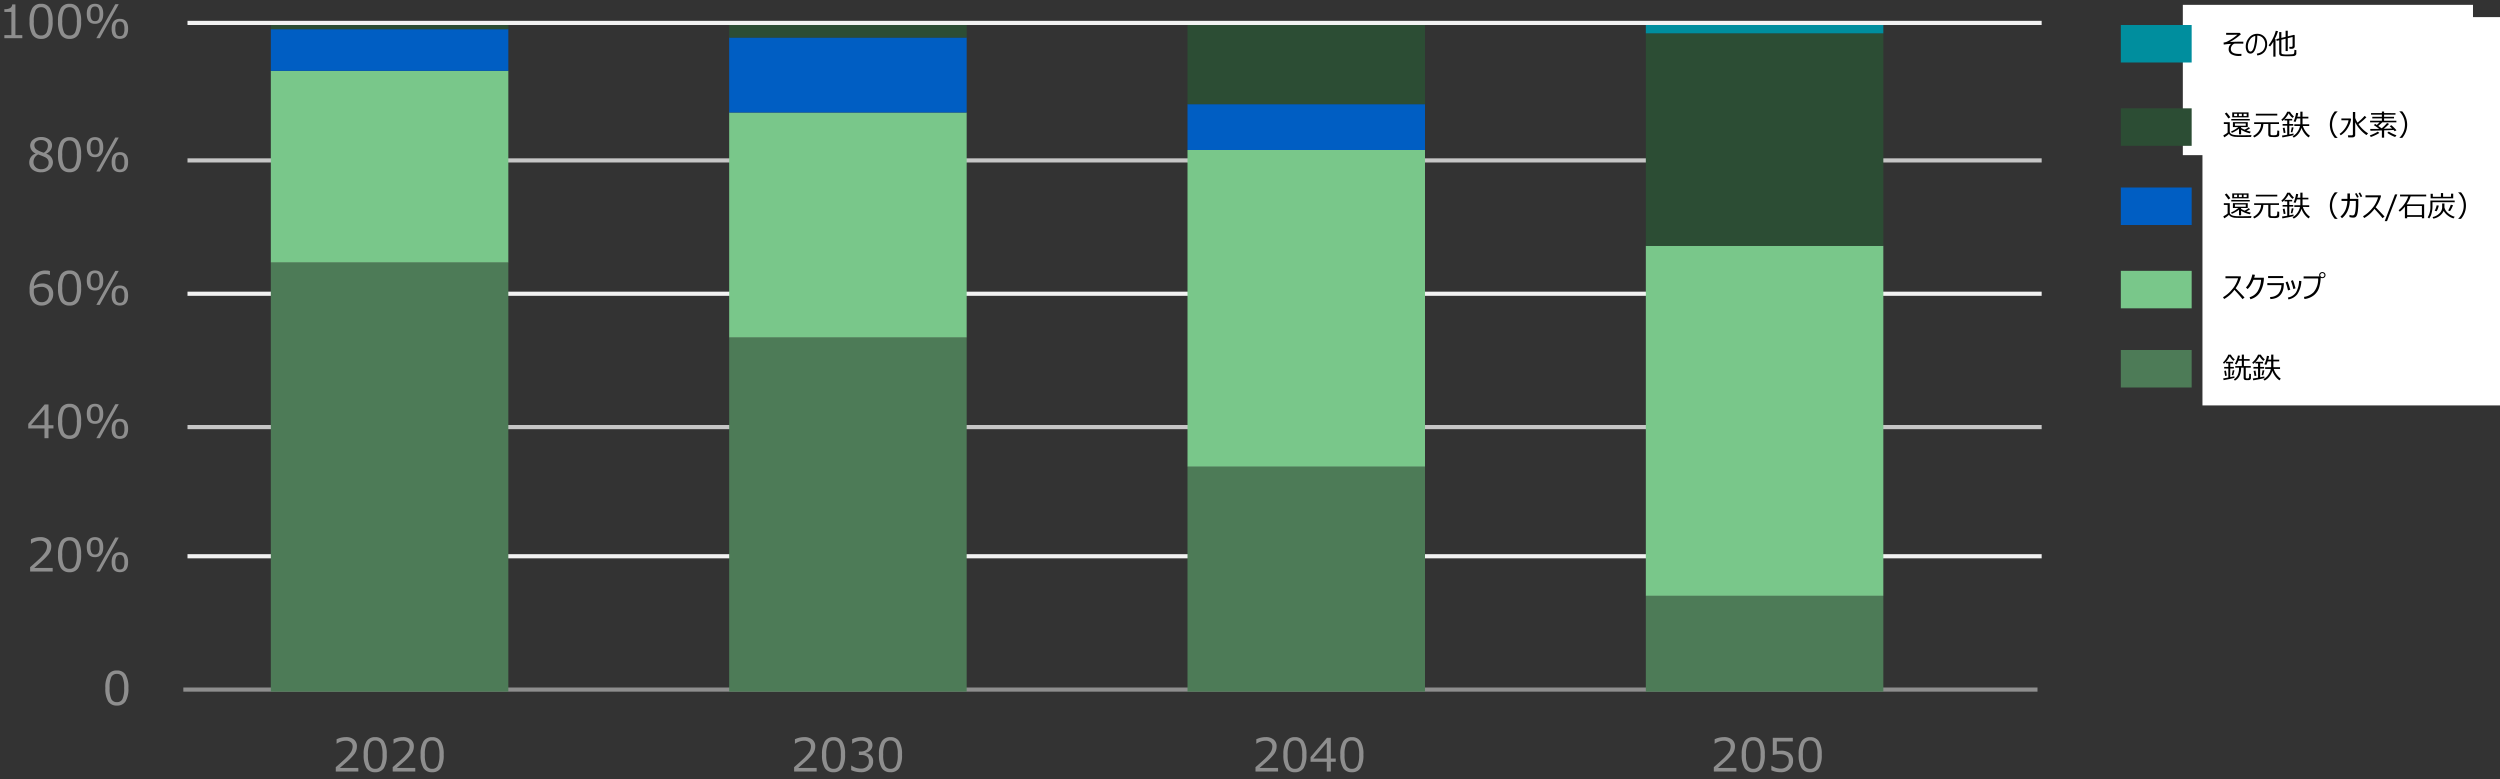 <svg xmlns="http://www.w3.org/2000/svg" xmlns:xlink="http://www.w3.org/1999/xlink" width="600" height="186.972" viewBox="0 0 600 186.972">
  <rect x="0" y="0" width="600" height="186.972" fill="#333333" stroke="none"/>
  <defs>
    <clipPath id="clip-path">
      <rect id="長方形_894" data-name="長方形 894" width="600" height="186.972" transform="translate(-2122 -7021)" fill="#fff"/>
    </clipPath>
    <clipPath id="clip-path-2">
      <rect id="長方形_893" data-name="長方形 893" width="633.803" height="205.526" transform="translate(0 0)"/>
    </clipPath>
  </defs>
  <g id="index_img04" transform="translate(2122 7021)" clip-path="url(#clip-path)">
    <g id="画像1" transform="translate(-2137.845 -7033.676)" clip-path="url(#clip-path-2)">
      <rect id="長方形_888" data-name="長方形 888" width="69.637" height="36.07" transform="translate(539.726 13.839)" fill="#fff"/>
      <rect id="長方形_892" data-name="長方形 892" width="82.151" height="93.193" transform="translate(544.437 16.784)" fill="#fff"/>
      <path id="パス_8176" data-name="パス 8176" d="M4.481-.246,4.467.246Q4.2.26,3.934.26A3.48,3.48,0,0,1,2.063-.157a1.374,1.374,0,0,1-.651-1.237A1.534,1.534,0,0,1,2.02-2.639a15.993,15.993,0,0,0-1.788.171L.191-2.953a3.506,3.506,0,0,0,.735-.178,7.955,7.955,0,0,0,1-.547A12.853,12.853,0,0,0,3.514-4.85q-.646.034-2.246.034H.81v-.468H4.054l.3.328a11.53,11.53,0,0,1-1.166.947,12.6,12.6,0,0,1-1.507.933q1.193-.092,2.488-.092.393,0,.762,0l-.007.485q-.684-.027-1.207-.027t-.96.024a1.4,1.4,0,0,0-.82,1.275q0,1.183,1.982,1.183Q4.194-.226,4.481-.246Zm3.8.379L8.166-.3A2.65,2.65,0,0,0,9.584-.947a2.3,2.3,0,0,0,.588-1.661,2.175,2.175,0,0,0-.557-1.437,1.717,1.717,0,0,0-1.34-.562,9.789,9.789,0,0,1-.412,3.069Q7.451-.308,6.651-.308A.918.918,0,0,1,5.8-.8a2.384,2.384,0,0,1-.284-1.2A3.213,3.213,0,0,1,6.3-4.114a2.466,2.466,0,0,1,1.986-.935,2.282,2.282,0,0,1,1.683.677,2.332,2.332,0,0,1,.675,1.719A2.734,2.734,0,0,1,9.965-.67,2.656,2.656,0,0,1,8.278.133ZM7.8-4.549a1.981,1.981,0,0,0-1.278.894,3.015,3.015,0,0,0-.509,1.677,2.106,2.106,0,0,0,.178.846A.479.479,0,0,0,6.651-.8q.506.014.812-1.048A10.78,10.78,0,0,0,7.8-4.549ZM17.654-.318a.493.493,0,0,1-.092.3.652.652,0,0,1-.251.205.981.981,0,0,1-.335.094q-.176.017-.6.036t-.858.019q-.253,0-.735-.015A5.865,5.865,0,0,1,14.07.261a.6.6,0,0,1-.381-.22A.672.672,0,0,1,13.542-.4V-3.5l-.615.15-.079-.427.694-.167V-5.479h.52v1.408l1.015-.246V-5.793h.52v1.35l1.521-.366.15.116v2.6a.6.6,0,0,1-.181.456.679.679,0,0,1-.489.173H16.02l-.072-.451h.492q.314,0,.314-.277V-4.293L15.6-4.009v3.1h-.52v-2.97l-1.015.25v3.1a.333.333,0,0,0,.222.34A4.551,4.551,0,0,0,15.47-.1q.414,0,.872-.027A3.843,3.843,0,0,0,16.9-.186a.313.313,0,0,0,.164-.106A.678.678,0,0,0,17.158-.6a4.748,4.748,0,0,0,.031-.6l.465.058Zm-4.4-5.376a10.542,10.542,0,0,1-.783,1.907h.185V.427h-.523V-3.158a7.834,7.834,0,0,1-.793,1.142l-.349-.277a9.842,9.842,0,0,0,.947-1.5,9.352,9.352,0,0,0,.783-1.986Z" transform="translate(549.311 25.845)"/>
      <path id="パス_8175" data-name="パス 8175" d="M-26.114,0h-4.308V-.741h1.687V-6.306h-1.687v-.655a2.723,2.723,0,0,0,1.413-.282,1.1,1.1,0,0,0,.478-.878h.763v7.38h1.654ZM-21.6.167A2.334,2.334,0,0,1-23.7-.854a5.915,5.915,0,0,1-.671-3.185,5.925,5.925,0,0,1,.674-3.19,2.331,2.331,0,0,1,2.1-1.026,2.325,2.325,0,0,1,2.089,1.029,5.883,5.883,0,0,1,.677,3.177A5.943,5.943,0,0,1-19.5-.857,2.327,2.327,0,0,1-21.6.167Zm0-7.6a1.417,1.417,0,0,0-1.332.728,5.938,5.938,0,0,0-.414,2.667,5.906,5.906,0,0,0,.414,2.653,1.416,1.416,0,0,0,1.332.73,1.41,1.41,0,0,0,1.329-.73,5.974,5.974,0,0,0,.411-2.664,5.986,5.986,0,0,0-.408-2.64A1.4,1.4,0,0,0-21.6-7.434Zm6.832,7.6a2.334,2.334,0,0,1-2.1-1.021,5.915,5.915,0,0,1-.671-3.185,5.925,5.925,0,0,1,.674-3.19,2.331,2.331,0,0,1,2.1-1.026,2.325,2.325,0,0,1,2.089,1.029A5.883,5.883,0,0,1-12-4.05,5.943,5.943,0,0,1-12.67-.857,2.327,2.327,0,0,1-14.765.167Zm0-7.6a1.417,1.417,0,0,0-1.332.728,5.938,5.938,0,0,0-.414,2.667A5.906,5.906,0,0,0-16.1-1.386a1.416,1.416,0,0,0,1.332.73,1.41,1.41,0,0,0,1.329-.73,5.974,5.974,0,0,0,.411-2.664,5.986,5.986,0,0,0-.408-2.64A1.4,1.4,0,0,0-14.765-7.434Zm6.107,3.985q-1.977,0-1.977-2.4t1.977-2.406q1.971,0,1.971,2.4T-8.658-3.448Zm0-4.157a.915.915,0,0,0-.827.395,2.625,2.625,0,0,0-.258,1.362,2.631,2.631,0,0,0,.255,1.362.918.918,0,0,0,.83.389.912.912,0,0,0,.824-.389,2.645,2.645,0,0,0,.255-1.367,2.637,2.637,0,0,0-.255-1.354A.906.906,0,0,0-8.658-7.605Zm5.688-.548L-7.52,0h-.827L-3.8-8.153ZM-2.691.156q-1.977,0-1.977-2.4t1.977-2.406q1.971,0,1.971,2.4T-2.691.156Zm0-4.157a.915.915,0,0,0-.827.395,2.625,2.625,0,0,0-.258,1.362A2.631,2.631,0,0,0-3.521-.884a.918.918,0,0,0,.83.389.912.912,0,0,0,.824-.389A2.645,2.645,0,0,0-1.611-2.25,2.637,2.637,0,0,0-1.866-3.6.906.906,0,0,0-2.691-4Z" transform="translate(47.311 21.845)" fill="#8e8e8e"/>
      <path id="パス_8174" data-name="パス 8174" d="M-22.945-4.292v-.064a2.061,2.061,0,0,1-1.284-1.81,1.862,1.862,0,0,1,.741-1.515,2.913,2.913,0,0,1,1.885-.6,3.006,3.006,0,0,1,1.907.564,1.787,1.787,0,0,1,.72,1.477,1.919,1.919,0,0,1-.357,1.109,2.367,2.367,0,0,1-.991.808v.07A2.166,2.166,0,0,1-18.761-2.24a2.18,2.18,0,0,1-.811,1.732,3.024,3.024,0,0,1-2.03.69A3.068,3.068,0,0,1-23.67-.481a2.179,2.179,0,0,1-.773-1.738A2.192,2.192,0,0,1-22.945-4.292ZM-19.97-6.23a1.181,1.181,0,0,0-.446-.951,1.806,1.806,0,0,0-1.192-.371,1.839,1.839,0,0,0-1.157.346,1.1,1.1,0,0,0-.448.91,1.218,1.218,0,0,0,.559,1.026,5.989,5.989,0,0,0,1.7.752A1.955,1.955,0,0,0-19.97-6.23ZM-22.29-4.1a1.984,1.984,0,0,0-1.133,1.8,1.642,1.642,0,0,0,.516,1.26,1.853,1.853,0,0,0,1.316.481,1.916,1.916,0,0,0,1.305-.422A1.456,1.456,0,0,0-19.8-2.132a1.337,1.337,0,0,0-.22-.8,1.714,1.714,0,0,0-.642-.513Q-21.087-3.658-22.29-4.1ZM-14.765.167a2.334,2.334,0,0,1-2.1-1.021,5.915,5.915,0,0,1-.671-3.185,5.925,5.925,0,0,1,.674-3.19,2.331,2.331,0,0,1,2.1-1.026,2.325,2.325,0,0,1,2.089,1.029A5.883,5.883,0,0,1-12-4.05,5.943,5.943,0,0,1-12.67-.857,2.327,2.327,0,0,1-14.765.167Zm0-7.6a1.417,1.417,0,0,0-1.332.728,5.938,5.938,0,0,0-.414,2.667A5.906,5.906,0,0,0-16.1-1.386a1.416,1.416,0,0,0,1.332.73,1.41,1.41,0,0,0,1.329-.73,5.974,5.974,0,0,0,.411-2.664,5.986,5.986,0,0,0-.408-2.64A1.4,1.4,0,0,0-14.765-7.434Zm6.107,3.985q-1.977,0-1.977-2.4t1.977-2.406q1.971,0,1.971,2.4T-8.658-3.448Zm0-4.157a.915.915,0,0,0-.827.395,2.625,2.625,0,0,0-.258,1.362,2.631,2.631,0,0,0,.255,1.362.918.918,0,0,0,.83.389.912.912,0,0,0,.824-.389,2.645,2.645,0,0,0,.255-1.367,2.637,2.637,0,0,0-.255-1.354A.906.906,0,0,0-8.658-7.605Zm5.688-.548L-7.52,0h-.827L-3.8-8.153ZM-2.691.156q-1.977,0-1.977-2.4t1.977-2.406q1.971,0,1.971,2.4T-2.691.156Zm0-4.157a.915.915,0,0,0-.827.395,2.625,2.625,0,0,0-.258,1.362A2.631,2.631,0,0,0-3.521-.884a.918.918,0,0,0,.83.389.912.912,0,0,0,.824-.389A2.645,2.645,0,0,0-1.611-2.25,2.637,2.637,0,0,0-1.866-3.6.906.906,0,0,0-2.691-4Z" transform="translate(47.311 53.845)" fill="#8e8e8e"/>
      <path id="パス_8173" data-name="パス 8173" d="M-19.481-8.116v.951h-.064a2.373,2.373,0,0,0-1.053-.22,2.478,2.478,0,0,0-1.9.755,3.4,3.4,0,0,0-.827,2.1,3.846,3.846,0,0,1,1.977-.607,2.764,2.764,0,0,1,1.909.653A2.375,2.375,0,0,1-18.7-2.616a2.687,2.687,0,0,1-.795,2,2.7,2.7,0,0,1-1.977.784A2.569,2.569,0,0,1-23.6-.787a4.35,4.35,0,0,1-.76-2.763,5.292,5.292,0,0,1,1.018-3.462,3.558,3.558,0,0,1,2.908-1.233A3.056,3.056,0,0,1-19.481-8.116Zm-3.84,4.27q-.021.44-.021.532a3.346,3.346,0,0,0,.5,1.974,1.606,1.606,0,0,0,1.38.7,1.635,1.635,0,0,0,1.273-.508,2.034,2.034,0,0,0,.462-1.421,1.824,1.824,0,0,0-.435-1.251,1.84,1.84,0,0,0-1.445-.494A3.448,3.448,0,0,0-23.321-3.846ZM-14.765.167a2.334,2.334,0,0,1-2.1-1.021,5.915,5.915,0,0,1-.671-3.185,5.925,5.925,0,0,1,.674-3.19,2.331,2.331,0,0,1,2.1-1.026,2.325,2.325,0,0,1,2.089,1.029A5.883,5.883,0,0,1-12-4.05,5.943,5.943,0,0,1-12.67-.857,2.327,2.327,0,0,1-14.765.167Zm0-7.6a1.417,1.417,0,0,0-1.332.728,5.938,5.938,0,0,0-.414,2.667A5.906,5.906,0,0,0-16.1-1.386a1.416,1.416,0,0,0,1.332.73,1.41,1.41,0,0,0,1.329-.73,5.974,5.974,0,0,0,.411-2.664,5.986,5.986,0,0,0-.408-2.64A1.4,1.4,0,0,0-14.765-7.434Zm6.107,3.985q-1.977,0-1.977-2.4t1.977-2.406q1.971,0,1.971,2.4T-8.658-3.448Zm0-4.157a.915.915,0,0,0-.827.395,2.625,2.625,0,0,0-.258,1.362,2.631,2.631,0,0,0,.255,1.362.918.918,0,0,0,.83.389.912.912,0,0,0,.824-.389,2.645,2.645,0,0,0,.255-1.367,2.637,2.637,0,0,0-.255-1.354A.906.906,0,0,0-8.658-7.605Zm5.688-.548L-7.52,0h-.827L-3.8-8.153ZM-2.691.156q-1.977,0-1.977-2.4t1.977-2.406q1.971,0,1.971,2.4T-2.691.156Zm0-4.157a.915.915,0,0,0-.827.395,2.625,2.625,0,0,0-.258,1.362A2.631,2.631,0,0,0-3.521-.884a.918.918,0,0,0,.83.389.912.912,0,0,0,.824-.389A2.645,2.645,0,0,0-1.611-2.25,2.637,2.637,0,0,0-1.866-3.6.906.906,0,0,0-2.691-4Z" transform="translate(47.311 85.845)" fill="#8e8e8e"/>
      <path id="パス_8172" data-name="パス 8172" d="M-18.638-2.331h-1.187V0h-.967V-2.331h-3.894V-3.459l3.937-4.635h.924v4.968h1.187Zm-2.154-.795V-6.913l-3.217,3.787ZM-14.765.167a2.334,2.334,0,0,1-2.1-1.021,5.915,5.915,0,0,1-.671-3.185,5.925,5.925,0,0,1,.674-3.19,2.331,2.331,0,0,1,2.1-1.026,2.325,2.325,0,0,1,2.089,1.029A5.883,5.883,0,0,1-12-4.05,5.943,5.943,0,0,1-12.67-.857,2.327,2.327,0,0,1-14.765.167Zm0-7.6a1.417,1.417,0,0,0-1.332.728,5.938,5.938,0,0,0-.414,2.667A5.906,5.906,0,0,0-16.1-1.386a1.416,1.416,0,0,0,1.332.73,1.41,1.41,0,0,0,1.329-.73,5.974,5.974,0,0,0,.411-2.664,5.986,5.986,0,0,0-.408-2.64A1.4,1.4,0,0,0-14.765-7.434Zm6.107,3.985q-1.977,0-1.977-2.4t1.977-2.406q1.971,0,1.971,2.4T-8.658-3.448Zm0-4.157a.915.915,0,0,0-.827.395,2.625,2.625,0,0,0-.258,1.362,2.631,2.631,0,0,0,.255,1.362.918.918,0,0,0,.83.389.912.912,0,0,0,.824-.389,2.645,2.645,0,0,0,.255-1.367,2.637,2.637,0,0,0-.255-1.354A.906.906,0,0,0-8.658-7.605Zm5.688-.548L-7.52,0h-.827L-3.8-8.153ZM-2.691.156q-1.977,0-1.977-2.4t1.977-2.406q1.971,0,1.971,2.4T-2.691.156Zm0-4.157a.915.915,0,0,0-.827.395,2.625,2.625,0,0,0-.258,1.362A2.631,2.631,0,0,0-3.521-.884a.918.918,0,0,0,.83.389.912.912,0,0,0,.824-.389A2.645,2.645,0,0,0-1.611-2.25,2.637,2.637,0,0,0-1.866-3.6.906.906,0,0,0-2.691-4Z" transform="translate(47.311 117.845)" fill="#8e8e8e"/>
      <path id="パス_8171" data-name="パス 8171" d="M-18.82,0h-5.414V-1.047q.859-.741,1.931-1.724A11.163,11.163,0,0,0-20.711-4.5a2.6,2.6,0,0,0,.521-1.493,1.278,1.278,0,0,0-.438-1.031,1.782,1.782,0,0,0-1.19-.371,3.9,3.9,0,0,0-2.165.7h-.054V-7.745a5.173,5.173,0,0,1,2.245-.516,2.9,2.9,0,0,1,1.928.594,2.007,2.007,0,0,1,.7,1.619A3.067,3.067,0,0,1-19.339-5a3.374,3.374,0,0,1-.561.972,12.851,12.851,0,0,1-.913,1q-.532.532-2.444,2.159h4.437Zm4.055.167a2.334,2.334,0,0,1-2.1-1.021,5.915,5.915,0,0,1-.671-3.185,5.925,5.925,0,0,1,.674-3.19,2.331,2.331,0,0,1,2.1-1.026,2.325,2.325,0,0,1,2.089,1.029A5.883,5.883,0,0,1-12-4.05,5.943,5.943,0,0,1-12.67-.857,2.327,2.327,0,0,1-14.765.167Zm0-7.6a1.417,1.417,0,0,0-1.332.728,5.938,5.938,0,0,0-.414,2.667A5.906,5.906,0,0,0-16.1-1.386a1.416,1.416,0,0,0,1.332.73,1.41,1.41,0,0,0,1.329-.73,5.974,5.974,0,0,0,.411-2.664,5.986,5.986,0,0,0-.408-2.64A1.4,1.4,0,0,0-14.765-7.434Zm6.107,3.985q-1.977,0-1.977-2.4t1.977-2.406q1.971,0,1.971,2.4T-8.658-3.448Zm0-4.157a.915.915,0,0,0-.827.395,2.625,2.625,0,0,0-.258,1.362,2.631,2.631,0,0,0,.255,1.362.918.918,0,0,0,.83.389.912.912,0,0,0,.824-.389,2.645,2.645,0,0,0,.255-1.367,2.637,2.637,0,0,0-.255-1.354A.906.906,0,0,0-8.658-7.605Zm5.688-.548L-7.52,0h-.827L-3.8-8.153ZM-2.691.156q-1.977,0-1.977-2.4t1.977-2.406q1.971,0,1.971,2.4T-2.691.156Zm0-4.157a.915.915,0,0,0-.827.395,2.625,2.625,0,0,0-.258,1.362A2.631,2.631,0,0,0-3.521-.884a.918.918,0,0,0,.83.389.912.912,0,0,0,.824-.389A2.645,2.645,0,0,0-1.611-2.25,2.637,2.637,0,0,0-1.866-3.6.906.906,0,0,0-2.691-4Z" transform="translate(47.311 149.845)" fill="#8e8e8e"/>
      <path id="パス_8170" data-name="パス 8170" d="M-3.411.167a2.334,2.334,0,0,1-2.1-1.021,5.915,5.915,0,0,1-.671-3.185,5.925,5.925,0,0,1,.674-3.19,2.331,2.331,0,0,1,2.1-1.026A2.325,2.325,0,0,1-1.321-7.227,5.883,5.883,0,0,1-.645-4.05,5.943,5.943,0,0,1-1.316-.857,2.327,2.327,0,0,1-3.411.167Zm0-7.6a1.417,1.417,0,0,0-1.332.728,5.938,5.938,0,0,0-.414,2.667,5.906,5.906,0,0,0,.414,2.653,1.416,1.416,0,0,0,1.332.73,1.41,1.41,0,0,0,1.329-.73A5.974,5.974,0,0,0-1.67-4.05a5.986,5.986,0,0,0-.408-2.64A1.4,1.4,0,0,0-3.411-7.434Z" transform="translate(47.311 181.845)" fill="#8e8e8e"/>
      <path id="パス_8169" data-name="パス 8169" d="M-7.466,0H-12.88V-1.047q.859-.741,1.931-1.724A11.163,11.163,0,0,0-9.356-4.5a2.6,2.6,0,0,0,.521-1.493,1.278,1.278,0,0,0-.438-1.031,1.782,1.782,0,0,0-1.19-.371,3.9,3.9,0,0,0-2.165.7h-.054V-7.745a5.173,5.173,0,0,1,2.245-.516,2.9,2.9,0,0,1,1.928.594,2.007,2.007,0,0,1,.7,1.619A3.067,3.067,0,0,1-7.984-5a3.374,3.374,0,0,1-.561.972,12.85,12.85,0,0,1-.913,1Q-9.99-2.492-11.9-.865h4.437Zm4.055.167a2.334,2.334,0,0,1-2.1-1.021,5.915,5.915,0,0,1-.671-3.185,5.925,5.925,0,0,1,.674-3.19,2.331,2.331,0,0,1,2.1-1.026A2.325,2.325,0,0,1-1.321-7.227,5.883,5.883,0,0,1-.645-4.05,5.943,5.943,0,0,1-1.316-.857,2.327,2.327,0,0,1-3.411.167Zm0-7.6a1.417,1.417,0,0,0-1.332.728,5.938,5.938,0,0,0-.414,2.667,5.906,5.906,0,0,0,.414,2.653,1.416,1.416,0,0,0,1.332.73,1.41,1.41,0,0,0,1.329-.73A5.974,5.974,0,0,0-1.67-4.05a5.986,5.986,0,0,0-.408-2.64A1.4,1.4,0,0,0-3.411-7.434ZM6.2,0H.784V-1.047q.859-.741,1.931-1.724A11.163,11.163,0,0,0,4.308-4.5a2.6,2.6,0,0,0,.521-1.493,1.278,1.278,0,0,0-.438-1.031A1.782,1.782,0,0,0,3.2-7.4a3.9,3.9,0,0,0-2.165.7H.983V-7.745a5.173,5.173,0,0,1,2.245-.516,2.9,2.9,0,0,1,1.928.594,2.007,2.007,0,0,1,.7,1.619A3.067,3.067,0,0,1,5.68-5a3.374,3.374,0,0,1-.561.972,12.851,12.851,0,0,1-.913,1q-.532.532-2.444,2.159H6.2Zm4.055.167a2.334,2.334,0,0,1-2.1-1.021,5.915,5.915,0,0,1-.671-3.185,5.925,5.925,0,0,1,.674-3.19,2.331,2.331,0,0,1,2.1-1.026,2.325,2.325,0,0,1,2.089,1.029A5.883,5.883,0,0,1,13.02-4.05a5.943,5.943,0,0,1-.671,3.193A2.327,2.327,0,0,1,10.253.167Zm0-7.6a1.417,1.417,0,0,0-1.332.728,5.938,5.938,0,0,0-.414,2.667,5.906,5.906,0,0,0,.414,2.653,1.416,1.416,0,0,0,1.332.73,1.41,1.41,0,0,0,1.329-.73,5.974,5.974,0,0,0,.411-2.664,5.986,5.986,0,0,0-.408-2.64A1.4,1.4,0,0,0,10.253-7.434Z" transform="translate(109.311 197.845)" fill="#8e8e8e"/>
      <path id="パス_8168" data-name="パス 8168" d="M-7.466,0H-12.88V-1.047q.859-.741,1.931-1.724A11.163,11.163,0,0,0-9.356-4.5a2.6,2.6,0,0,0,.521-1.493,1.278,1.278,0,0,0-.438-1.031,1.782,1.782,0,0,0-1.19-.371,3.9,3.9,0,0,0-2.165.7h-.054V-7.745a5.173,5.173,0,0,1,2.245-.516,2.9,2.9,0,0,1,1.928.594,2.007,2.007,0,0,1,.7,1.619A3.067,3.067,0,0,1-7.984-5a3.374,3.374,0,0,1-.561.972,12.85,12.85,0,0,1-.913,1Q-9.99-2.492-11.9-.865h4.437Zm4.055.167a2.334,2.334,0,0,1-2.1-1.021,5.915,5.915,0,0,1-.671-3.185,5.925,5.925,0,0,1,.674-3.19,2.331,2.331,0,0,1,2.1-1.026A2.325,2.325,0,0,1-1.321-7.227,5.883,5.883,0,0,1-.645-4.05,5.943,5.943,0,0,1-1.316-.857,2.327,2.327,0,0,1-3.411.167Zm0-7.6a1.417,1.417,0,0,0-1.332.728,5.938,5.938,0,0,0-.414,2.667,5.906,5.906,0,0,0,.414,2.653,1.416,1.416,0,0,0,1.332.73,1.41,1.41,0,0,0,1.329-.73A5.974,5.974,0,0,0-1.67-4.05a5.986,5.986,0,0,0-.408-2.64A1.4,1.4,0,0,0-3.411-7.434ZM.816-.338v-1.08H.9A4.042,4.042,0,0,0,3.158-.7a1.979,1.979,0,0,0,1.378-.467,1.661,1.661,0,0,0,.518-1.3A1.379,1.379,0,0,0,4.6-3.6a2.326,2.326,0,0,0-1.461-.365H2.669V-4.8h.365A2.229,2.229,0,0,0,4.4-5.167a1.227,1.227,0,0,0,.494-1.042,1.015,1.015,0,0,0-.432-.878A2.015,2.015,0,0,0,3.271-7.4a3.919,3.919,0,0,0-2.165.7H1.047V-7.75a5.23,5.23,0,0,1,2.25-.51,3.13,3.13,0,0,1,1.936.524,1.688,1.688,0,0,1,.685,1.415,1.718,1.718,0,0,1-.457,1.171A2.026,2.026,0,0,1,4.318-4.5v.086A1.894,1.894,0,0,1,6.085-2.374,2.325,2.325,0,0,1,5.274-.548,3.045,3.045,0,0,1,3.185.167,5.832,5.832,0,0,1,.816-.338Zm9.437.5a2.334,2.334,0,0,1-2.1-1.021,5.915,5.915,0,0,1-.671-3.185,5.925,5.925,0,0,1,.674-3.19,2.331,2.331,0,0,1,2.1-1.026,2.325,2.325,0,0,1,2.089,1.029A5.883,5.883,0,0,1,13.02-4.05a5.943,5.943,0,0,1-.671,3.193A2.327,2.327,0,0,1,10.253.167Zm0-7.6a1.417,1.417,0,0,0-1.332.728,5.938,5.938,0,0,0-.414,2.667,5.906,5.906,0,0,0,.414,2.653,1.416,1.416,0,0,0,1.332.73,1.41,1.41,0,0,0,1.329-.73,5.974,5.974,0,0,0,.411-2.664,5.986,5.986,0,0,0-.408-2.64A1.4,1.4,0,0,0,10.253-7.434Z" transform="translate(219.311 197.845)" fill="#8e8e8e"/>
      <path id="パス_8167" data-name="パス 8167" d="M-7.466,0H-12.88V-1.047q.859-.741,1.931-1.724A11.163,11.163,0,0,0-9.356-4.5a2.6,2.6,0,0,0,.521-1.493,1.278,1.278,0,0,0-.438-1.031,1.782,1.782,0,0,0-1.19-.371,3.9,3.9,0,0,0-2.165.7h-.054V-7.745a5.173,5.173,0,0,1,2.245-.516,2.9,2.9,0,0,1,1.928.594,2.007,2.007,0,0,1,.7,1.619A3.067,3.067,0,0,1-7.984-5a3.374,3.374,0,0,1-.561.972,12.85,12.85,0,0,1-.913,1Q-9.99-2.492-11.9-.865h4.437Zm4.055.167a2.334,2.334,0,0,1-2.1-1.021,5.915,5.915,0,0,1-.671-3.185,5.925,5.925,0,0,1,.674-3.19,2.331,2.331,0,0,1,2.1-1.026A2.325,2.325,0,0,1-1.321-7.227,5.883,5.883,0,0,1-.645-4.05,5.943,5.943,0,0,1-1.316-.857,2.327,2.327,0,0,1-3.411.167Zm0-7.6a1.417,1.417,0,0,0-1.332.728,5.938,5.938,0,0,0-.414,2.667,5.906,5.906,0,0,0,.414,2.653,1.416,1.416,0,0,0,1.332.73,1.41,1.41,0,0,0,1.329-.73A5.974,5.974,0,0,0-1.67-4.05a5.986,5.986,0,0,0-.408-2.64A1.4,1.4,0,0,0-3.411-7.434Zm9.792,5.1H5.194V0H4.227V-2.331H.333V-3.459L4.27-8.094h.924v4.968H6.381ZM4.227-3.126V-6.913L1.01-3.126ZM10.253.167a2.334,2.334,0,0,1-2.1-1.021,5.915,5.915,0,0,1-.671-3.185,5.925,5.925,0,0,1,.674-3.19,2.331,2.331,0,0,1,2.1-1.026,2.325,2.325,0,0,1,2.089,1.029A5.883,5.883,0,0,1,13.02-4.05a5.943,5.943,0,0,1-.671,3.193A2.327,2.327,0,0,1,10.253.167Zm0-7.6a1.417,1.417,0,0,0-1.332.728,5.938,5.938,0,0,0-.414,2.667,5.906,5.906,0,0,0,.414,2.653,1.416,1.416,0,0,0,1.332.73,1.41,1.41,0,0,0,1.329-.73,5.974,5.974,0,0,0,.411-2.664,5.986,5.986,0,0,0-.408-2.64A1.4,1.4,0,0,0,10.253-7.434Z" transform="translate(330.043 197.845)" fill="#8e8e8e"/>
      <path id="パス_8166" data-name="パス 8166" d="M-7.466,0H-12.88V-1.047q.859-.741,1.931-1.724A11.163,11.163,0,0,0-9.356-4.5a2.6,2.6,0,0,0,.521-1.493,1.278,1.278,0,0,0-.438-1.031,1.782,1.782,0,0,0-1.19-.371,3.9,3.9,0,0,0-2.165.7h-.054V-7.745a5.173,5.173,0,0,1,2.245-.516,2.9,2.9,0,0,1,1.928.594,2.007,2.007,0,0,1,.7,1.619A3.067,3.067,0,0,1-7.984-5a3.374,3.374,0,0,1-.561.972,12.85,12.85,0,0,1-.913,1Q-9.99-2.492-11.9-.865h4.437Zm4.055.167a2.334,2.334,0,0,1-2.1-1.021,5.915,5.915,0,0,1-.671-3.185,5.925,5.925,0,0,1,.674-3.19,2.331,2.331,0,0,1,2.1-1.026A2.325,2.325,0,0,1-1.321-7.227,5.883,5.883,0,0,1-.645-4.05,5.943,5.943,0,0,1-1.316-.857,2.327,2.327,0,0,1-3.411.167Zm0-7.6a1.417,1.417,0,0,0-1.332.728,5.938,5.938,0,0,0-.414,2.667,5.906,5.906,0,0,0,.414,2.653,1.416,1.416,0,0,0,1.332.73,1.41,1.41,0,0,0,1.329-.73A5.974,5.974,0,0,0-1.67-4.05a5.986,5.986,0,0,0-.408-2.64A1.4,1.4,0,0,0-3.411-7.434ZM.924-.306V-1.38H1.01A3.939,3.939,0,0,0,3.19-.7a1.942,1.942,0,0,0,1.394-.5,1.8,1.8,0,0,0,.524-1.372q0-1.59-2.181-1.59a8.545,8.545,0,0,0-1.654.215V-8.094H6.08v.87H2.24v2.293Q2.949-5,3.2-5a3.345,3.345,0,0,1,2.191.623,2.23,2.23,0,0,1,.747,1.815A2.582,2.582,0,0,1,5.325-.6,2.954,2.954,0,0,1,3.212.167,5.381,5.381,0,0,1,.924-.306Zm9.33.473a2.334,2.334,0,0,1-2.1-1.021,5.915,5.915,0,0,1-.671-3.185,5.925,5.925,0,0,1,.674-3.19,2.331,2.331,0,0,1,2.1-1.026,2.325,2.325,0,0,1,2.089,1.029A5.883,5.883,0,0,1,13.02-4.05a5.943,5.943,0,0,1-.671,3.193A2.327,2.327,0,0,1,10.253.167Zm0-7.6a1.417,1.417,0,0,0-1.332.728,5.938,5.938,0,0,0-.414,2.667,5.906,5.906,0,0,0,.414,2.653,1.416,1.416,0,0,0,1.332.73,1.41,1.41,0,0,0,1.329-.73,5.974,5.974,0,0,0,.411-2.664,5.986,5.986,0,0,0-.408-2.64A1.4,1.4,0,0,0,10.253-7.434Z" transform="translate(440.043 197.845)" fill="#8e8e8e"/>
      <path id="パス_8165" data-name="パス 8165" d="M2.273-4.437V-5.623h3.91v1.186Zm1.176-.308v-.55H2.721v.55Zm.407-.55v.55h.721v-.55Zm1.887,0H4.994v.55h.749Zm-4.4,1.128A13.61,13.61,0,0,0,.485-5.339L.909-5.6a11.078,11.078,0,0,1,.9,1.148Zm.7.479v-.355H6.477v.355Zm.12,2.977-.178-.335A6.431,6.431,0,0,0,3.732-2.109h-1.3V-3.288H5.992v1.179H4.4v.219a8.175,8.175,0,0,0,.837.414,5.617,5.617,0,0,0,1-.619l.3.308a7.968,7.968,0,0,1-.872.489,7.46,7.46,0,0,0,1.029.287l-.188.4A6.492,6.492,0,0,1,4.4-1.456V-.362H3.893V-1.7A7.076,7.076,0,0,1,3-1.113,5.758,5.758,0,0,1,2.164-.711ZM5.52-2.967h-2.6v.543h2.6ZM6.785.267,5.038.273Q3.517.273,2.98.236A2.587,2.587,0,0,1,2.037,0a1.1,1.1,0,0,1-.55-.5A4.182,4.182,0,0,1,.328.359L.137-.133a4.2,4.2,0,0,0,.54-.3,3.629,3.629,0,0,0,.482-.347V-2.847H.25v-.427H1.678V-1.06a.66.66,0,0,0,.125.4.885.885,0,0,0,.355.277,1.747,1.747,0,0,0,.461.142q.231.036.5.07t1.352.034q1.627,0,2.417-.051ZM7.94-4.877V-5.3h5.141v.42ZM7.53.383,7.287.014a3.362,3.362,0,0,0,1.35-1.131A3.193,3.193,0,0,0,9.2-2.844H7.53v-.414h5.964v.414H11.45V-.451a.289.289,0,0,0,.073.214.407.407,0,0,0,.267.084q.193.01.385.01a2.83,2.83,0,0,0,.583-.043.334.334,0,0,0,.25-.208,3.266,3.266,0,0,0,.067-.877l.468.055V-.28a.487.487,0,0,1-.214.426,2.082,2.082,0,0,1-1,.149q-.14,0-.52-.015a3.848,3.848,0,0,1-.473-.036.515.515,0,0,1-.195-.1.51.51,0,0,1-.159-.2.727.727,0,0,1-.058-.3V-2.844H9.734A3.6,3.6,0,0,1,7.53.383ZM18.614-2.779V-4.173h-.837a5.177,5.177,0,0,1-.342.844l-.448-.157a4.336,4.336,0,0,0,.366-.943,6.646,6.646,0,0,0,.239-1.077l.509.062a5.758,5.758,0,0,1-.195.858h.708V-5.8h.53v1.213h1.4v.414h-1.4v1.395h1.6v.414H19.223A4.175,4.175,0,0,0,19.853-1.1a4.172,4.172,0,0,0,1.068,1.08l-.328.4A4.254,4.254,0,0,1,19.558-.655,4.562,4.562,0,0,1,18.9-1.917,4.247,4.247,0,0,1,18.167-.5a3.282,3.282,0,0,1-1.145.931L16.765.089A3.1,3.1,0,0,0,17.91-.947a3.639,3.639,0,0,0,.625-1.418H17.172v-.414ZM14.311.376l-.1-.437q.448-.051,1.258-.2V-2.444H14.359v-.393h1.107v-.858h-.643v-.332a4.2,4.2,0,0,1-.52.468l-.243-.335a4.5,4.5,0,0,0,.8-.851,4.457,4.457,0,0,0,.6-1.042l.67.007a3.625,3.625,0,0,0,.417.591,4.291,4.291,0,0,0,.533.55l-.328.338a3.15,3.15,0,0,1-.926-1.128,4.791,4.791,0,0,1-.964,1.354h1.8v.379h-.694v.858h.943v.393h-.943V-.355q.687-.13,1.008-.205v.393Q16.263.038,14.311.376ZM16.7-.831l-.376-.058.236-1.169L16.994-2Zm-2.068.178L14.4-1.887l.441-.072L15.06-.745ZM27.566.5h-.673A4.856,4.856,0,0,1,25.7-2.69a4.878,4.878,0,0,1,1.189-3.182h.673v.034a4.064,4.064,0,0,0-.913,1.268,4.372,4.372,0,0,0-.417,1.88A4.41,4.41,0,0,0,26.653-.8,4.064,4.064,0,0,0,27.566.468ZM31.1.369h-.991L30.03-.116H30.9q.328,0,.328-.287V-5.729h.557v1.446a6.747,6.747,0,0,0,.55,1.107,12.115,12.115,0,0,0,1.7-1.61l.434.321a10.84,10.84,0,0,1-.913.86q-.6.514-.988.791a7.537,7.537,0,0,0,1.09,1.275,7.225,7.225,0,0,0,1.217.943l-.393.42A8.122,8.122,0,0,1,32.9-1.6,7.642,7.642,0,0,1,31.78-3.288V-.161a.459.459,0,0,1-.191.385A.786.786,0,0,1,31.1.369Zm-2.8-.5-.256-.345a4.735,4.735,0,0,0,.947-.863,5.507,5.507,0,0,0,.825-1.271,3.44,3.44,0,0,0,.364-1.133H28.465v-.424h2.208l.12.15a5.615,5.615,0,0,1-.849,2.208A5.028,5.028,0,0,1,28.3-.13Zm9.885.571V-1.3L36.6-1.248l-1.148.024-.079-.427h.308q.718,0,1.873-.021-.759-.567-1.3-.9l.308-.291q.137.079.4.253.393-.338.68-.632H35.359V-3.63h2.827v-.557H35.878v-.386h2.307v-.506h-2.6v-.379h2.6v-.369h.53v.369H41.45v.379H38.715v.506H41.1v.386H38.715v.557h2.946v.386H38.288q-.345.349-.981.872.455.308.831.574A10.253,10.253,0,0,0,39.43-3.08l.485.222A15.688,15.688,0,0,1,38.647-1.7l1.2-.031.793-.031q-.373-.373-.578-.55l.4-.246a12.816,12.816,0,0,1,1.227,1.21l-.42.243q-.085-.1-.291-.314-.554.041-2.252.1V.441ZM41.364.277a8.036,8.036,0,0,1-1.88-.988l.352-.311a9.088,9.088,0,0,0,1.849.892Zm-5.841,0L35.287-.1a10.047,10.047,0,0,0,1.032-.429,5.732,5.732,0,0,0,.875-.484l.386.314a6.777,6.777,0,0,1-.984.538A8.019,8.019,0,0,1,35.523.277Zm8.729-2.97A4.856,4.856,0,0,1,43.063.492h-.67V.465A4.064,4.064,0,0,0,43.306-.8a4.41,4.41,0,0,0,.417-1.89,4.372,4.372,0,0,0-.417-1.88,4.064,4.064,0,0,0-.913-1.268v-.038h.67A4.882,4.882,0,0,1,44.252-2.693Z" transform="translate(549.311 45.278)"/>
      <path id="パス_8164" data-name="パス 8164" d="M2.273-4.437V-5.623h3.91v1.186Zm1.176-.308v-.55H2.721v.55Zm.407-.55v.55h.721v-.55Zm1.887,0H4.994v.55h.749Zm-4.4,1.128A13.61,13.61,0,0,0,.485-5.339L.909-5.6a11.078,11.078,0,0,1,.9,1.148Zm.7.479v-.355H6.477v.355Zm.12,2.977-.178-.335A6.431,6.431,0,0,0,3.732-2.109h-1.3V-3.288H5.992v1.179H4.4v.219a8.175,8.175,0,0,0,.837.414,5.617,5.617,0,0,0,1-.619l.3.308a7.968,7.968,0,0,1-.872.489,7.46,7.46,0,0,0,1.029.287l-.188.4A6.492,6.492,0,0,1,4.4-1.456V-.362H3.893V-1.7A7.076,7.076,0,0,1,3-1.113,5.758,5.758,0,0,1,2.164-.711ZM5.52-2.967h-2.6v.543h2.6ZM6.785.267,5.038.273Q3.517.273,2.98.236A2.587,2.587,0,0,1,2.037,0a1.1,1.1,0,0,1-.55-.5A4.182,4.182,0,0,1,.328.359L.137-.133a4.2,4.2,0,0,0,.54-.3,3.629,3.629,0,0,0,.482-.347V-2.847H.25v-.427H1.678V-1.06a.66.66,0,0,0,.125.4.885.885,0,0,0,.355.277,1.747,1.747,0,0,0,.461.142q.231.036.5.07t1.352.034q1.627,0,2.417-.051ZM7.94-4.877V-5.3h5.141v.42ZM7.53.383,7.287.014a3.362,3.362,0,0,0,1.35-1.131A3.193,3.193,0,0,0,9.2-2.844H7.53v-.414h5.964v.414H11.45V-.451a.289.289,0,0,0,.073.214.407.407,0,0,0,.267.084q.193.01.385.01a2.83,2.83,0,0,0,.583-.043.334.334,0,0,0,.25-.208,3.266,3.266,0,0,0,.067-.877l.468.055V-.28a.487.487,0,0,1-.214.426,2.082,2.082,0,0,1-1,.149q-.14,0-.52-.015a3.848,3.848,0,0,1-.473-.036.515.515,0,0,1-.195-.1.51.51,0,0,1-.159-.2.727.727,0,0,1-.058-.3V-2.844H9.734A3.6,3.6,0,0,1,7.53.383ZM18.614-2.779V-4.173h-.837a5.177,5.177,0,0,1-.342.844l-.448-.157a4.336,4.336,0,0,0,.366-.943,6.646,6.646,0,0,0,.239-1.077l.509.062a5.758,5.758,0,0,1-.195.858h.708V-5.8h.53v1.213h1.4v.414h-1.4v1.395h1.6v.414H19.223A4.175,4.175,0,0,0,19.853-1.1a4.172,4.172,0,0,0,1.068,1.08l-.328.4A4.254,4.254,0,0,1,19.558-.655,4.562,4.562,0,0,1,18.9-1.917,4.247,4.247,0,0,1,18.167-.5a3.282,3.282,0,0,1-1.145.931L16.765.089A3.1,3.1,0,0,0,17.91-.947a3.639,3.639,0,0,0,.625-1.418H17.172v-.414ZM14.311.376l-.1-.437q.448-.051,1.258-.2V-2.444H14.359v-.393h1.107v-.858h-.643v-.332a4.2,4.2,0,0,1-.52.468l-.243-.335a4.5,4.5,0,0,0,.8-.851,4.457,4.457,0,0,0,.6-1.042l.67.007a3.625,3.625,0,0,0,.417.591,4.291,4.291,0,0,0,.533.55l-.328.338a3.15,3.15,0,0,1-.926-1.128,4.791,4.791,0,0,1-.964,1.354h1.8v.379h-.694v.858h.943v.393h-.943V-.355q.687-.13,1.008-.205v.393Q16.263.038,14.311.376ZM16.7-.831l-.376-.058.236-1.169L16.994-2Zm-2.068.178L14.4-1.887l.441-.072L15.06-.745ZM27.566.5h-.673A4.856,4.856,0,0,1,25.7-2.69a4.878,4.878,0,0,1,1.189-3.182h.673v.034a4.064,4.064,0,0,0-.913,1.268,4.372,4.372,0,0,0-.417,1.88A4.41,4.41,0,0,0,26.653-.8,4.064,4.064,0,0,0,27.566.468Zm2.95-6.1v1.3h2.017v.263q0,1.189-.024,1.612t-.075.894a5.684,5.684,0,0,1-.14.812,1.934,1.934,0,0,1-.207.528.8.8,0,0,1-.3.287,1.078,1.078,0,0,1-.506.1A3.731,3.731,0,0,1,30.4.058l.01-.52a2.439,2.439,0,0,0,.738.126.627.627,0,0,0,.3-.079.711.711,0,0,0,.255-.417,4.958,4.958,0,0,0,.171-1q.062-.661.062-1.547l0-.437H30.488a6.212,6.212,0,0,1-.6,2.552A4.756,4.756,0,0,1,28.612.328l-.366-.39a4.491,4.491,0,0,0,1.166-1.516A6.024,6.024,0,0,0,29.9-3.814H28.5V-4.3h1.415v-1.3Zm2.95.708-.393.161a7.177,7.177,0,0,0-.489-.947l.362-.174A8.831,8.831,0,0,1,33.465-4.9Zm-.844.14-.393.174a8.391,8.391,0,0,0-.5-.957l.369-.171A7.312,7.312,0,0,1,32.621-4.758ZM33.934.294l-.27-.434A7.884,7.884,0,0,0,35.8-1.96a6.916,6.916,0,0,0,1.482-2.722H34.251v-.475h3.626l.106.126a8.039,8.039,0,0,1-1.3,2.741q.878.858,2.14,2.222l-.485.39q-.7-.906-1.935-2.229l-.068.089A7.72,7.72,0,0,1,33.934.294ZM41.891-5.38,39.416,1.039h-.55L41.33-5.38ZM47.79.014H44.249V.342h-.537V-2.447a6.015,6.015,0,0,1-1.227,1.207L42.2-1.579A6.63,6.63,0,0,0,43.635-3.15,7.818,7.818,0,0,0,44.529-4.9H42.547v-.427h6.269l.017.427h-3.75A7.986,7.986,0,0,1,44.119-3H48.33V.342h-.54Zm-3.541-.42H47.79V-2.591H44.249ZM49.885-4.43v-1.1h.523V-4.8h1.948V-5.7h.52V-4.8h1.907v-.755h.523V-4.43Zm.444.926v.988a6.115,6.115,0,0,1-.239,1.74A3.057,3.057,0,0,1,49.53.39L49.178.14a4.778,4.778,0,0,0,.649-2.594V-3.9h5.834V-3.5ZM50.535.438,50.35.062a3.288,3.288,0,0,0,1.661-.892,2.023,2.023,0,0,0,.639-1.436v-.943H53.2v.95a2.532,2.532,0,0,0,.887,1.393,4.107,4.107,0,0,0,1.577.849l-.277.4A3.724,3.724,0,0,1,54.026-.3a3.62,3.62,0,0,1-1.013-1.131,3.058,3.058,0,0,1-.981,1.217A3.481,3.481,0,0,1,50.535.438Zm4-1.8-.441-.15A7.33,7.33,0,0,0,54.725-2.9l.537.113A7.631,7.631,0,0,1,54.534-1.36Zm-3.213.027-.472-.113a4.161,4.161,0,0,0,.485-1.312l.5.062A4.222,4.222,0,0,1,51.321-1.333Zm7.041-1.36A4.856,4.856,0,0,1,57.172.492H56.5V.465A4.064,4.064,0,0,0,57.415-.8a4.41,4.41,0,0,0,.417-1.89,4.372,4.372,0,0,0-.417-1.88A4.064,4.064,0,0,0,56.5-5.841v-.038h.67A4.882,4.882,0,0,1,58.362-2.693Z" transform="translate(549.311 64.712)"/>
      <path id="パス_8163" data-name="パス 8163" d="M.328.294.058-.14A7.884,7.884,0,0,0,2.2-1.96,6.916,6.916,0,0,0,3.681-4.683H.646v-.475H4.272l.106.126A8.039,8.039,0,0,1,3.08-2.29q.878.858,2.14,2.222l-.485.39Q4.037-.584,2.8-1.907l-.068.089A7.72,7.72,0,0,1,.328.294ZM7.721-5.517a6.136,6.136,0,0,1-.188.7H9.868l-.017.475a6.314,6.314,0,0,1-.08.673,6.605,6.605,0,0,1-.193.868,7.753,7.753,0,0,1-.3.813,4.708,4.708,0,0,1-.417.774A3.679,3.679,0,0,1,8.3-.554a3.752,3.752,0,0,1-.743.53,4.479,4.479,0,0,1-.918.376l-.2-.492A3.373,3.373,0,0,0,8.372-1.562a6.062,6.062,0,0,0,.822-2.755H7.362a7.828,7.828,0,0,1-.62,1.249,4.5,4.5,0,0,1-.788.976l-.39-.379a5.3,5.3,0,0,0,.972-1.465A7.124,7.124,0,0,0,7.1-5.6Zm6.768.786H10.876v-.479h3.613Zm.185,1.21q-.027.615-.091,1.075a4.1,4.1,0,0,1-.255.945,2.846,2.846,0,0,1-.579.9,2.638,2.638,0,0,1-.966.646,4.106,4.106,0,0,1-1.364.261l-.068-.5a2.787,2.787,0,0,0,1.955-.737,3.116,3.116,0,0,0,.762-2.114H10.695v-.482Zm2.789,1.248-.526.181a12.873,12.873,0,0,0-.581-1.955l.479-.188q.273.714.342.962T17.462-2.273Zm1.4-1.743a6.09,6.09,0,0,1-.974,3.145A3.349,3.349,0,0,1,15.747.386L15.63-.068A2.873,2.873,0,0,0,17.6-1.343a5.721,5.721,0,0,0,.706-2.724ZM16.2-1.945l-.547.174a13.585,13.585,0,0,0-.578-1.952l.475-.178q.215.513.3.783T16.2-1.945ZM23.505-5.13a9.57,9.57,0,0,1-.325,2.464,3.837,3.837,0,0,1-1.249,2A4.422,4.422,0,0,1,19.6.3l-.106-.516A3.977,3.977,0,0,0,21.8-1.331a4.811,4.811,0,0,0,1.089-3.3H19.4v-.5Zm-.369-.318a.672.672,0,0,1,.227-.516.757.757,0,0,1,.528-.208.736.736,0,0,1,.549.217.7.7,0,0,1,.214.5.693.693,0,0,1-.229.537.751.751,0,0,1-.52.208.742.742,0,0,1-.552-.22A.718.718,0,0,1,23.136-5.448Zm.755.5a.482.482,0,0,0,.35-.147.47.47,0,0,0,.149-.345.467.467,0,0,0-.147-.344.483.483,0,0,0-.352-.145.479.479,0,0,0-.342.145.462.462,0,0,0-.15.344.47.47,0,0,0,.149.345A.474.474,0,0,0,23.892-4.949Z" transform="translate(549.311 84.146)"/>
      <path id="パス_8162" data-name="パス 8162" d="M2.9.448,2.659.12a2.188,2.188,0,0,0,.919-1A4.12,4.12,0,0,0,3.9-2.642v-.017H3v-.386H4.573V-4.331H3.746a4.587,4.587,0,0,1-.479.909L2.9-3.6a6.187,6.187,0,0,0,.735-1.982l.485.062a6.11,6.11,0,0,1-.229.793h.68V-5.8h.5v1.077H6.45v.393H5.072v1.285H6.723l-.007.386h-1.2v2.3q0,.185.1.231a.616.616,0,0,0,.263.046A.583.583,0,0,0,6.2-.145a.365.365,0,0,0,.113-.241A6.777,6.777,0,0,0,6.344-1.2l.414.051v.913a.6.6,0,0,1-.084.332.454.454,0,0,1-.239.185,1.57,1.57,0,0,1-.484.055A3.553,3.553,0,0,1,5.368.3.447.447,0,0,1,5.12.137a.585.585,0,0,1-.113-.383V-2.659H4.4v.065A4.857,4.857,0,0,1,4.1-.87,2.6,2.6,0,0,1,2.9.448ZM2.567-4.31a3.641,3.641,0,0,1-.9-1.1A5.438,5.438,0,0,1,.291-3.6L.038-3.886a5.445,5.445,0,0,0,.733-.877A4.768,4.768,0,0,0,1.316-5.78h.622a3.4,3.4,0,0,0,.943,1.142ZM.2.332.1-.075Q.523-.147,1.333-.3V-2.458H.338v-.386h.995v-.851H.766v-.369H2.481v.369H1.794v.851h.865v.386H1.794V-.39l.995-.2L2.8-.219Q1.866.034.2.332ZM2.522-.844,2.153-.9,2.4-2.068,2.81-2ZM.567-.673.352-1.887l.407-.065.208,1.2ZM11.614-2.779V-4.173h-.837a5.177,5.177,0,0,1-.342.844l-.448-.157a4.336,4.336,0,0,0,.366-.943,6.646,6.646,0,0,0,.239-1.077l.509.062a5.759,5.759,0,0,1-.195.858h.708V-5.8h.53v1.213h1.4v.414h-1.4v1.395h1.6v.414H12.223A4.175,4.175,0,0,0,12.853-1.1a4.172,4.172,0,0,0,1.068,1.08l-.328.4A4.254,4.254,0,0,1,12.558-.655,4.562,4.562,0,0,1,11.9-1.917,4.247,4.247,0,0,1,11.167-.5a3.282,3.282,0,0,1-1.145.931L9.765.089A3.1,3.1,0,0,0,10.91-.947a3.639,3.639,0,0,0,.625-1.418H10.172v-.414ZM7.311.376l-.1-.437q.448-.051,1.258-.2V-2.444H7.359v-.393H8.466v-.858H7.824v-.332a4.2,4.2,0,0,1-.52.468l-.243-.335a4.5,4.5,0,0,0,.8-.851,4.457,4.457,0,0,0,.6-1.042l.67.007a3.626,3.626,0,0,0,.417.591,4.291,4.291,0,0,0,.533.55L9.758-4.3a3.15,3.15,0,0,1-.926-1.128,4.791,4.791,0,0,1-.964,1.354h1.8v.379H8.972v.858h.943v.393H8.972V-.355q.687-.13,1.008-.205v.393Q9.263.038,7.311.376ZM9.7-.831,9.324-.889,9.56-2.058,9.994-2ZM7.632-.653,7.4-1.887l.441-.072L8.06-.745Z" transform="translate(549.311 103.579)"/>
      <line id="線_39" data-name="線 39" x2="444" transform="translate(60.345 178.176)" fill="none" stroke="#8e8e8e" stroke-linecap="square" stroke-width="1"/>
      <line id="線_40" data-name="線 40" x2="444" transform="translate(61.345 146.176)" fill="none" stroke="#f2f2f2" stroke-linecap="square" stroke-width="1"/>
      <line id="線_42" data-name="線 42" x2="444" transform="translate(61.345 83.176)" fill="none" stroke="#f2f2f2" stroke-linecap="square" stroke-width="1"/>
      <line id="線_44" data-name="線 44" x2="444" transform="translate(61.345 18.176)" fill="none" stroke="#f2f2f2" stroke-linecap="square" stroke-width="1"/>
      <line id="線_41" data-name="線 41" x2="444" transform="translate(61.345 115.176)" fill="none" stroke="#c6c6c6" stroke-linecap="square" stroke-width="1"/>
      <line id="線_43" data-name="線 43" x2="444" transform="translate(61.345 51.176)" fill="none" stroke="#c6c6c6" stroke-linecap="square" stroke-width="1"/>
      <rect id="長方形_907" data-name="長方形 907" width="57" height="23" transform="translate(410.845 155.676)" fill="#4d7b57"/>
      <rect id="長方形_911" data-name="長方形 911" width="57" height="84" transform="translate(410.845 71.676)" fill="#79c78a"/>
      <rect id="長方形_918" data-name="長方形 918" width="57" height="51" transform="translate(410.845 20.676)" fill="#2c4d34"/>
      <rect id="長方形_919" data-name="長方形 919" width="57" height="2" transform="translate(410.845 18.676)" fill="#008e9e"/>
      <rect id="長方形_920" data-name="長方形 920" width="17" height="9" transform="translate(524.845 18.676)" fill="#008e9e"/>
      <rect id="長方形_921" data-name="長方形 921" width="17" height="9" transform="translate(524.845 38.676)" fill="#2c4d34"/>
      <rect id="長方形_922" data-name="長方形 922" width="17" height="9" transform="translate(524.845 57.676)" fill="#005ec3"/>
      <rect id="長方形_923" data-name="長方形 923" width="17" height="9" transform="translate(524.845 77.676)" fill="#79c78a"/>
      <rect id="長方形_924" data-name="長方形 924" width="17" height="9" transform="translate(524.845 96.676)" fill="#4d7b57"/>
      <rect id="長方形_906" data-name="長方形 906" width="57" height="54" transform="translate(300.845 124.676)" fill="#4d7b57"/>
      <rect id="長方形_910" data-name="長方形 910" width="57" height="76" transform="translate(300.845 48.676)" fill="#79c78a"/>
      <rect id="長方形_914" data-name="長方形 914" width="57" height="11" transform="translate(300.845 37.676)" fill="#005ec3"/>
      <rect id="長方形_917" data-name="長方形 917" width="57" height="19" transform="translate(300.845 18.676)" fill="#2c4d34"/>
      <rect id="長方形_905" data-name="長方形 905" width="57" height="85" transform="translate(190.845 93.676)" fill="#4d7b57"/>
      <rect id="長方形_909" data-name="長方形 909" width="57" height="54" transform="translate(190.845 39.676)" fill="#79c78a"/>
      <rect id="長方形_913" data-name="長方形 913" width="57" height="18" transform="translate(190.845 21.676)" fill="#005ec3"/>
      <rect id="長方形_916" data-name="長方形 916" width="57" height="3" transform="translate(190.845 18.676)" fill="#2c4d34"/>
      <rect id="長方形_904" data-name="長方形 904" width="57" height="103" transform="translate(80.845 75.676)" fill="#4d7b57"/>
      <rect id="長方形_908" data-name="長方形 908" width="57" height="46" transform="translate(80.845 29.676)" fill="#79c78a"/>
      <rect id="長方形_912" data-name="長方形 912" width="57" height="10" transform="translate(80.845 19.676)" fill="#005ec3"/>
      <rect id="長方形_915" data-name="長方形 915" width="57" height="1" transform="translate(80.845 18.676)" fill="#2c4d34"/>
    </g>
  </g>
</svg>
